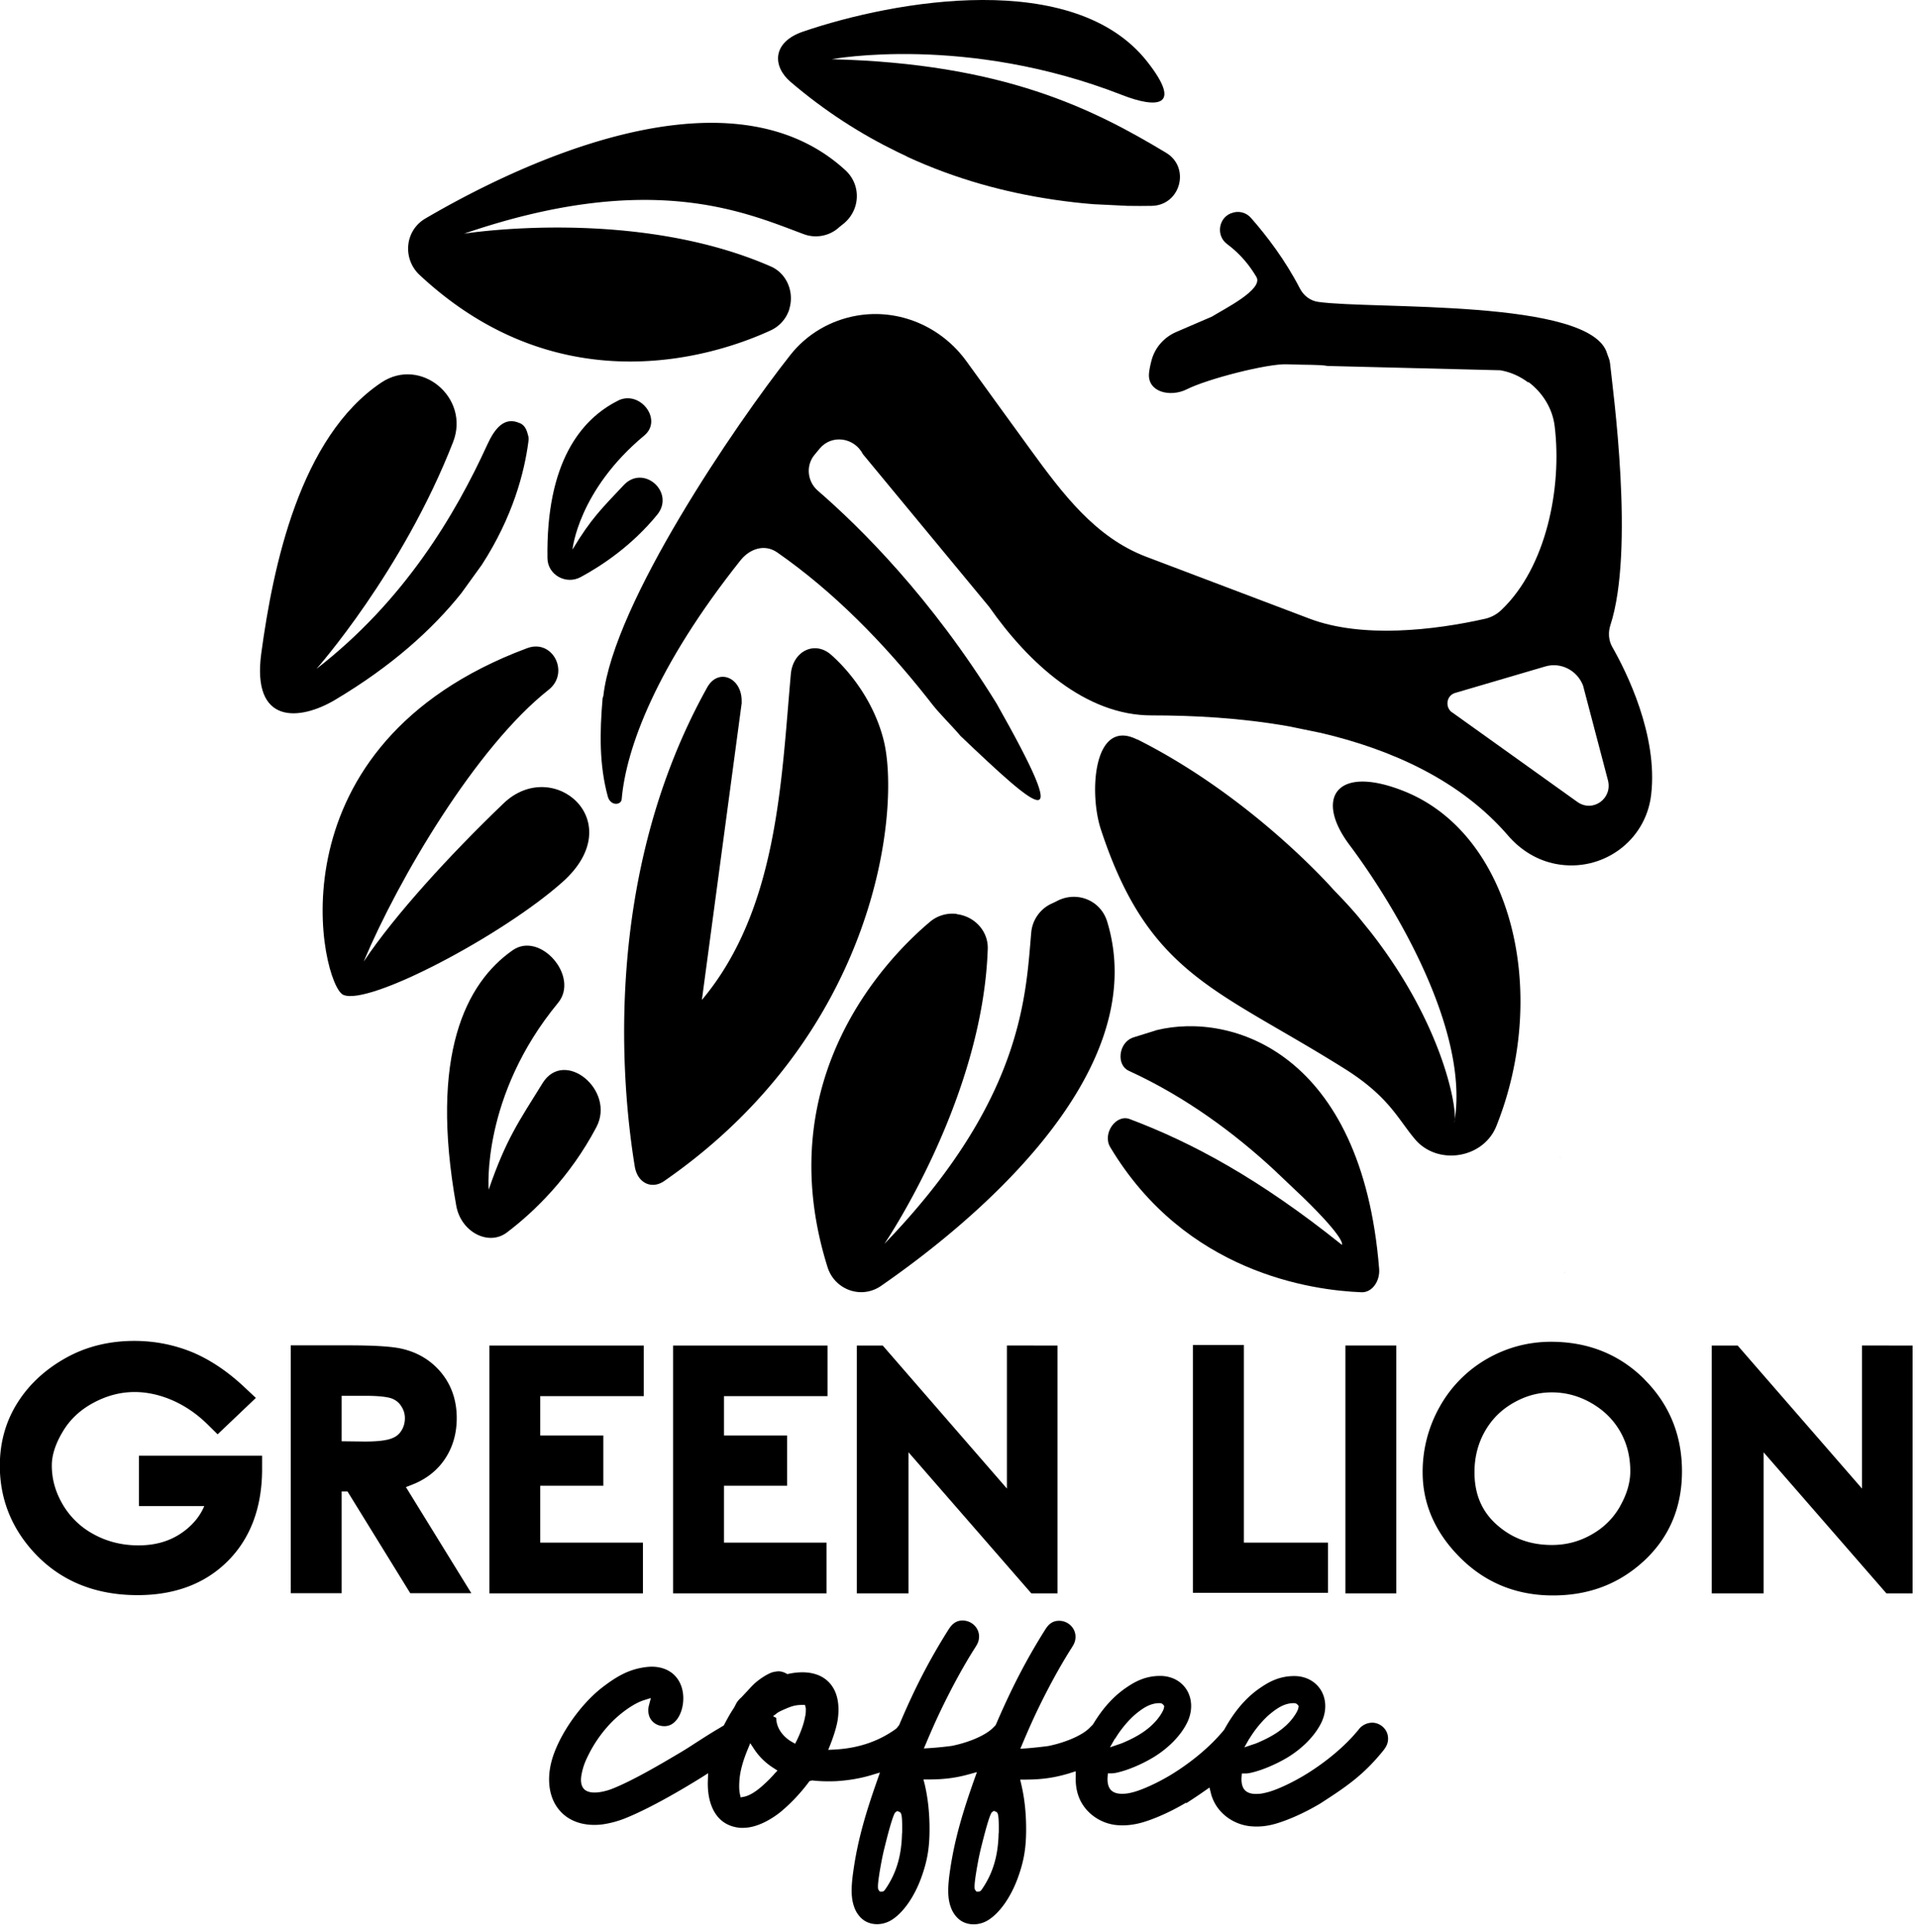 <svg xmlns="http://www.w3.org/2000/svg" width="138" height="139" fill="none"><g fill="#000" clip-path="url(#a)"><path d="M9.998 104.739v3.61h4.7c-.28.66-.71 1.21-1.3 1.69-.94.76-2.06 1.14-3.44 1.14-1.15 0-2.22-.26-3.18-.78a5.717 5.717 0 0 1-2.24-2.12c-.54-.91-.81-1.84-.81-2.85 0-.74.26-1.55.78-2.42.52-.88 1.24-1.56 2.2-2.08 1.79-.97 3.7-1.04 5.67-.2.92.4 1.78.98 2.56 1.75l.72.71 2.68-2.55.07-.07-.81-.76c-1.21-1.14-2.48-1.99-3.77-2.53-1.3-.53-2.69-.81-4.16-.81-1.82 0-3.48.41-4.94 1.23-1.45.81-2.62 1.88-3.45 3.19-.85 1.33-1.29 2.86-1.29 4.56 0 2.25.75 4.26 2.22 5.97 1.9 2.21 4.48 3.34 7.69 3.34 2.68 0 4.86-.82 6.49-2.45 1.62-1.62 2.45-3.82 2.47-6.53v-1.05h-8.87zm19.194 2.25c.22-.08.45-.17.71-.28.94-.42 1.68-1.05 2.19-1.87.51-.81.77-1.76.77-2.82 0-1.27-.38-2.37-1.12-3.27-.73-.88-1.69-1.46-2.85-1.72-.71-.16-1.95-.24-3.79-.24h-4.18v17.83h3.66v-7.32h.42l4.49 7.28.03.04h4.39l-4.71-7.64zm-1-3.51c-.27.11-.82.23-1.94.23l-1.67-.02v-3.27h1.73c1.23 0 1.73.13 1.92.21.26.11.48.28.64.54.17.26.26.54.26.85 0 .34-.08.64-.26.92-.16.25-.38.43-.68.54m18.128-3.038v-3.64H35.21v17.83h11.05v-3.65h-7.39v-4.09h4.54v-3.62h-4.54v-2.83zm13.22 0v-3.64H48.43v17.83h11.04v-3.65h-7.38v-4.09h4.54v-3.62h-4.54v-2.83zM72.448 96.8v10.291l-8.91-10.26-.03-.03h-1.86v17.83h3.72v-10.15l8.81 10.12.03.03h1.88v-17.83zm17.05 14.182v-14.22h-3.67v17.83h9.72v-3.61zM100.461 96.8h-3.66v17.831h3.66v-17.83Zm17.848 2.421c-1.8-1.79-4.05-2.69-6.71-2.69-1.65 0-3.21.42-4.63 1.24a9.053 9.053 0 0 0-3.38 3.43 9.523 9.523 0 0 0-1.23 4.72c0 2.3.92 4.37 2.72 6.16 1.8 1.79 4.03 2.7 6.65 2.7s4.77-.84 6.56-2.49c1.81-1.68 2.73-3.84 2.73-6.44 0-2.6-.91-4.83-2.71-6.62m-1.74 9.13c-.49.86-1.16 1.53-2.04 2.03-.89.51-1.83.76-2.87.76-1.57 0-2.87-.48-3.98-1.47-1.07-.96-1.59-2.19-1.59-3.77 0-1.07.25-2.05.74-2.92.49-.87 1.16-1.55 2.05-2.06.89-.51 1.8-.76 2.78-.76.98 0 1.94.25 2.84.77.9.52 1.57 1.18 2.07 2.04.49.86.73 1.8.73 2.87 0 .81-.25 1.66-.74 2.52M133.97 96.8v10.291l-8.92-10.26-.03-.03h-1.86v17.83h3.73v-10.15l8.81 10.12.02.03h1.89v-17.83zm-48.649 32.951c.55-.36.99-.65 1.37-.92l.33-.23.1.39c.03.13.06.24.1.33.41 1.12 1.48 1.92 2.71 2.06.96.1 1.72-.11 2.41-.36.84-.3 1.78-.75 2.65-1.27 1.88-1.21 3.11-2.05 4.52-3.79.23-.29.36-.53.36-.88 0-.33-.13-.62-.37-.84-.24-.22-.56-.33-.87-.3-.35.03-.68.22-.87.48-1.37 1.69-3.25 2.91-4 3.35-.93.55-1.98 1.03-2.61 1.18-.35.09-.5.11-.8.11-.36 0-.63-.1-.8-.29-.17-.2-.25-.51-.22-.92l.02-.26h.26c.12 0 .24-.02.34-.04.8-.17 1.82-.6 2.68-1.11 1.07-.65 1.96-1.55 2.42-2.47.41-.82.4-1.71-.02-2.39-.4-.63-1.09-1-1.91-1-1.04 0-1.78.4-2.36.79-1.05.69-1.92 1.69-2.68 3.07-1.39 1.7-3.23 2.89-3.96 3.32-.93.55-1.98 1.02-2.61 1.18-.35.09-.51.11-.8.11-.36 0-.63-.1-.8-.29-.17-.2-.25-.51-.22-.92l.02-.26h.26c.12 0 .24-.02.34-.04.8-.17 1.82-.6 2.67-1.11 1.07-.65 1.96-1.55 2.42-2.47.41-.82.4-1.71-.02-2.39-.39-.63-1.09-1-1.91-1-1.04 0-1.78.4-2.36.79-.94.62-1.74 1.49-2.46 2.68l-.04.05-.2.2c-.5.53-1.7 1.06-2.97 1.32-.18.03-1.04.13-1.58.17l-.45.03.18-.42c.18-.43.45-1.05.64-1.47.86-1.9 1.94-3.91 2.88-5.38.17-.27.25-.43.27-.71.04-.59-.39-1.11-.98-1.21-.75-.11-1.05.38-1.25.7-1.33 2.12-2.4 4.2-3.49 6.74l-.04.07-.15.15c-.5.53-1.69 1.06-2.97 1.32-.18.03-1.04.13-1.58.16l-.45.03.18-.42c.18-.43.45-1.05.64-1.47.86-1.89 1.93-3.9 2.88-5.38.17-.27.25-.43.27-.71.04-.59-.39-1.11-.99-1.21-.74-.11-1.05.39-1.26.72-1.36 2.17-2.4 4.19-3.49 6.77l-.04.06c-.04.05-.07.08-.09.11-.03.06-.08.09-.15.15-1.27.9-2.71 1.37-4.4 1.46l-.43.02.16-.4c.21-.54.47-1.3.54-1.89.18-1.49-.31-2.27-.75-2.67-.64-.58-1.61-.76-2.8-.51l-.09.02-.09-.05c-.13-.07-.33-.15-.54-.15-.12 0-.36.04-.48.08-.32.11-.82.42-1.21.76-.17.15-.38.38-.57.59l-.07.07c-.16.17-.28.31-.41.43-.22.21-.29.34-.37.5-.03.07-.08.16-.15.27-.2.3-.41.67-.65 1.13l-.04.07-.14.08c-.05.03-.11.07-.18.11-.31.18-.73.44-1.03.63l-.61.39c-.37.24-.76.5-1.31.82-1.33.79-3.25 1.91-4.63 2.47-.34.14-.55.2-.84.26-.6.12-1.04.06-1.29-.17-.22-.22-.29-.57-.2-1.06.09-.47.21-.84.47-1.36.53-1.09 1.31-2.12 2.2-2.88.66-.56 1.32-.96 1.84-1.12l.48-.15-.13.49c-.09.33-.07.66.06.93.15.3.43.51.78.58.37.07.69 0 .96-.24.43-.37.69-1.1.66-1.86-.03-.68-.29-1.25-.74-1.64-.5-.42-1.19-.59-1.98-.48-1.22.16-2.09.68-3.11 1.46-1.64 1.27-3.22 3.59-3.67 5.4-.34 1.39-.11 2.67.65 3.5.69.77 1.78 1.11 3.05.95.55-.08 1.12-.23 1.68-.46 1.85-.75 4.22-2.16 5.47-2.94l.44-.28-.02.52c-.04 1.08.2 1.97.68 2.57.4.5.96.78 1.66.84h.19c1.14 0 2.24-.78 2.66-1.11.71-.58 1.44-1.34 2.04-2.14l.08-.11.19-.05h.02c.45.06 1.18.08 1.75.05.93-.06 1.77-.21 2.58-.46l.53-.16-.18.52c-.8 2.27-1.4 4.24-1.72 6.48-.19 1.28-.18 2.02.04 2.65.14.42.4.77.72.99.56.37 1.33.36 1.96-.02.84-.51 1.65-1.66 2.16-3.07.43-1.19.59-2.13.59-3.48 0-1.19-.12-2.25-.35-3.23l-.09-.34h.36c1.12 0 1.99-.11 2.98-.39l.51-.14-.18.5c-.81 2.29-1.42 4.28-1.75 6.54-.19 1.28-.18 2.03.04 2.65.14.42.4.77.72.99.55.37 1.34.36 1.96-.02.84-.51 1.65-1.66 2.16-3.07.43-1.19.59-2.13.59-3.48 0-1.2-.12-2.25-.35-3.23l-.08-.34h.35c1.16 0 2.06-.12 3.11-.43l.54-.17v.39c-.02.52.05 1 .21 1.43.41 1.11 1.48 1.92 2.71 2.05.97.09 1.76-.13 2.4-.36.84-.3 1.78-.75 2.65-1.27m4.53-4.59c.39-.66 1.01-1.4 1.55-1.83.44-.35.96-.72 1.63-.72.06 0 .18 0 .28.11l.08.1-.03.16c-.05.23-.31.61-.51.85-.55.65-1.3 1.15-2.35 1.6l-.04.02c-.13.05-.19.08-.27.1l-.71.24.37-.65zm-9.66 0c.39-.66 1.01-1.4 1.55-1.83.44-.35.96-.72 1.63-.72.06 0 .18 0 .27.11l.08.1-.03.16c-.06.23-.31.61-.52.85-.55.65-1.3 1.15-2.35 1.6-.16.07-.22.09-.31.12l-.7.24.37-.65zm-24.54 2.56c-.14.15-.3.33-.44.46-.65.64-1.11.96-1.56 1.12-.07.02-.11.03-.15.04l-.26.05-.06-.27c-.05-.23-.06-.61-.02-1.05.05-.59.25-1.32.57-2.09l.2-.49.29.44c.35.53.82.99 1.39 1.35l.28.18-.23.24zm2.24-4.22c-.07.49-.3 1.15-.6 1.77l-.13.26-.26-.15s-.05-.03-.07-.04c-.32-.2-1.02-.76-1.03-1.67l-.23-.12.35-.27s.11-.06.23-.12l.2-.09c.42-.18.74-.33 1.27-.33h.25l.06.25c0 .16 0 .33-.03.5m6.95 8.47c-.03 1.58-.39 2.83-1.14 3.95-.13.19-.17.26-.32.26h-.13l-.08-.1c-.06-.07-.14-.17.11-1.61.12-.68.2-1.06.35-1.65.25-1.01.59-2.25.74-2.35l.13-.09.14.06c.15.06.23.16.21 1.53m6.94 0c-.03 1.58-.39 2.83-1.14 3.95-.11.17-.17.26-.32.26h-.13l-.08-.1c-.06-.07-.14-.16.11-1.61.11-.62.18-.99.35-1.66.37-1.48.62-2.27.74-2.35l.13-.09.14.06c.15.06.23.16.21 1.53M112.27 83.16c0 .09.01.17.01.25 0 0 0-.09-.01-.25m-55.48-60.9v-.03c.37-1.21-.17-2.55-1.33-3.06-9.85-4.31-22.07-2.36-22.07-2.36 13.46-4.61 20.26-1.52 24.45.04.84.31 1.8.14 2.48-.45.11-.1.22-.18.33-.27 1.25-.98 1.35-2.8.18-3.88-8.56-7.87-24.03-.16-30.24 3.48-1.47.87-1.64 2.9-.39 4.06 10.39 9.69 21.81 5.57 25.27 3.97a2.5 2.5 0 0 0 1.32-1.51m12.058 43.522h.03c1.26.17 2.24 1.23 2.19 2.51-.37 10.86-7.44 21.21-7.44 21.21 10.02-10.38 10.17-17.92 10.57-22.41.08-.9.65-1.71 1.48-2.08.13-.06.26-.12.39-.19 1.43-.73 3.12-.04 3.59 1.48 3.42 11.18-10.28 22.08-16.27 26.22-1.42.98-3.34.28-3.85-1.36-4.27-13.63 4.41-22.34 7.37-24.83.54-.46 1.25-.66 1.94-.57M81.811 53.2c-3.13-1.57-3.48 3.82-2.6 6.48 3.44 10.47 8.34 11.45 17.49 17.18 3.23 2.02 3.86 3.62 5.1 5.09 1.62 1.93 4.92 1.41 5.86-.93 3.85-9.61 1.14-20.95-6.59-24.08-4.9-1.98-6.52.45-3.98 3.84 3.53 4.72 8.55 13.42 7.58 19.77-.01.15-.03.24-.03.24.01-.08.01-.16.03-.24.11-1.13-.95-6.95-6.04-13.48l-.88-1.09c-.53-.63-1.11-1.26-1.75-1.91 0 0-5.81-6.68-14.18-10.88m30.81 38.26c-.03.07-.05.13-.08.2 0 0 .04-.08.08-.2M53.36 50.54c.08-1.77-1.67-2.54-2.48-1.08-7.58 13.61-6.15 28.69-5.21 34.45.2 1.23 1.23 1.66 2.1 1.07 15.48-10.7 17.02-26.9 15.81-31.72-.71-2.84-2.49-5.02-3.79-6.16-1.17-1.02-2.74-.27-2.89 1.4-.69 7.69-.94 16.93-6.4 23.44l2.87-21.4z"/><path d="M81.51 74.648s-.02 0-.03.01c-1.01.39-1.17 1.97-.26 2.38 4.18 1.91 7.7 4.59 10.38 7.06l2.13 2.02c3.2 3.11 2.82 3.44 2.82 3.44-5.96-4.78-10.81-7.37-15.27-9.05-.99-.37-1.98 1.05-1.4 2.02 5.4 9.03 14.48 10.3 18.08 10.44.77.03 1.34-.81 1.27-1.68-1.24-15.54-10.58-18.5-16-17.18-.03 0-.06.02-.09.03l-1.54.48zm-37.03-45.83c-2.69 1.34-5.2 4.47-5.09 11.35.02 1.19 1.33 1.92 2.39 1.35 1.57-.85 3.7-2.28 5.5-4.48 1.32-1.61-.97-3.66-2.4-2.14-1.55 1.65-2.35 2.4-3.69 4.64 0 0 .4-4.24 5.17-8.21 1.35-1.13-.31-3.29-1.89-2.51m-7.581 39.544c-3.37 2.35-6.01 7.53-4.06 18.39.34 1.89 2.33 2.92 3.65 1.91 1.95-1.48 4.51-3.94 6.43-7.57 1.4-2.66-2.3-5.69-3.87-3.17-1.7 2.75-2.62 4.01-3.88 7.67 0 0-.55-6.72 4.99-13.44 1.57-1.9-1.29-5.17-3.26-3.79m.521-37.913c-1.12-.52-1.82.39-2.34 1.52-2.3 5.04-5.98 11.26-12.3 16.15 0 0 6.18-6.96 9.83-16.32 1.24-3.18-2.32-6.17-5.16-4.28-5.87 3.93-7.79 13.22-8.64 19.47-.71 5.22 2.81 4.85 5.31 3.36 4.1-2.44 7.01-5.08 9.08-7.67l1.48-2.05c2.23-3.45 3.06-6.64 3.35-8.87.02-.12.02-.23 0-.35-.1-.36-.18-.77-.61-.97M26.18 69.148c2.5-5.93 8.06-15.39 13.29-19.52 1.55-1.22.3-3.68-1.53-3-.03.01-.06.02-.08.03l-.85.33c-17.78 7.23-13.88 23.86-12.32 24.58 1.8.84 11.48-4.28 15.78-8.11 4.9-4.36-.68-9.08-4.24-5.66-3.92 3.76-7.85 8.07-10.04 11.35m39.049-57.887c3.59 1.66 7.16 2.59 10.43 3.08l.19.03c.97.14 1.91.25 2.82.32l2.45.12c.6.01 1.18.01 1.74 0 2.07-.04 2.8-2.76 1.03-3.82-5.22-3.14-11.67-6.42-24.06-6.73 0 0 9.67-1.82 20.91 2.58 2.41.94 4.42.93 1.79-2.41-5.25-6.67-18.12-4.43-24.78-2.15-2.2.76-2.19 2.48-.89 3.6 2.49 2.13 5.09 3.78 7.68 5.04l.69.33zm44.74 16.227c1.01.76 1.73 1.9 1.88 3.18.54 4.43-.61 10.15-3.83 13.21-.33.32-.74.54-1.18.64-3.64.82-8.84 1.43-12.63-.01l-11.74-4.45c-3.67-1.39-6.02-4.53-8.37-7.76-1.49-2.06-3.17-4.36-4.56-6.29-1.83-2.54-4.89-3.82-7.9-3.3-1.89.33-3.6 1.32-4.8 2.85-3.95 5.01-12.69 17.82-13.44 24.52l-.05.14c-.22 2.52-.24 4.83.37 7.08.19.71.96.63 1 .21.31-3.65 2.48-9.57 8.56-17.21.66-.82 1.73-1.19 2.64-.55 4.05 2.82 7.65 6.5 10.79 10.47l.36.46c.52.67 1.59 1.73 2.02 2.26 5.79 5.51 8.21 7.59 2.6-2.33-4.72-7.64-9.81-12.67-12.86-15.31-.76-.66-.87-1.81-.24-2.57.12-.15.25-.3.38-.46.86-1.03 2.48-.81 3.11.41l9.08 10.98c2.82 4.03 6.93 7.83 11.71 7.81 2.93 0 6.38.17 9.87.79l2.33.48c5.06 1.19 10.01 3.41 13.43 7.38.9 1.05 2.11 1.79 3.45 2.04 3.27.62 6.44-1.6 6.84-4.97.51-4.3-1.8-8.9-2.8-10.65-.27-.48-.3-1.05-.13-1.57 1.76-5.41.17-16.96-.03-18.85-.02-.24-.14-.46-.21-.69-1.15-3.96-16.88-3.15-20.79-3.71-.57-.08-1.05-.45-1.32-.98-1.05-2.03-2.36-3.75-3.51-5.06-.36-.41-.92-.54-1.41-.34-.01 0-.02 0-.04.01-.9.36-1.07 1.62-.27 2.21 1.01.75 1.67 1.62 2.11 2.37.52.9-2.34 2.31-3.2 2.85l-2.58 1.11c-.85.37-1.51 1.1-1.76 2.01-.1.37-.17.73-.19.97-.11 1.35 1.54 1.73 2.72 1.14 1.46-.74 5.81-1.86 7.21-1.8 1.56.06 2.3.01 2.92.12l12.42.31c.73.12 1.42.43 2.02.88zm-5.5 23.77c-.53-.38-.41-1.21.2-1.4l6.5-1.91c1.1-.33 2.29.26 2.72 1.37l1.79 6.81c.35 1.32-1.08 2.35-2.19 1.57l-9.02-6.45z"/></g><defs><clipPath id="a"><path fill="#fff" d="M0 0h137.61v138.52H0z"/></clipPath></defs></svg>